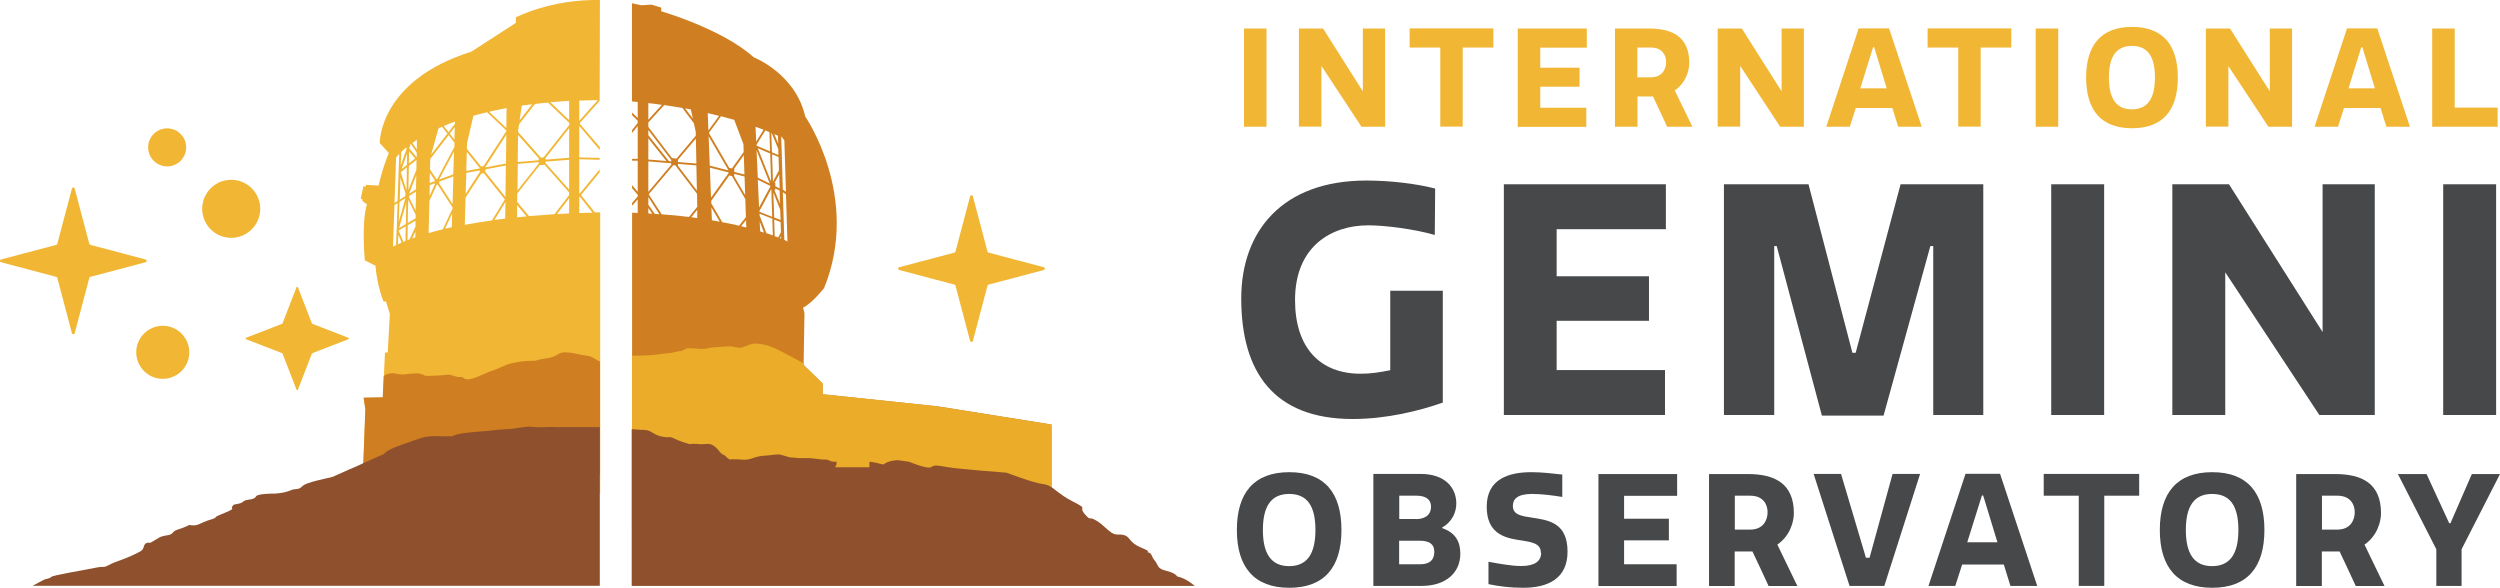 <?xml version="1.0" encoding="UTF-8"?>
<svg id="Layer_2" data-name="Layer 2" xmlns="http://www.w3.org/2000/svg" viewBox="0 0 199.82 46.98">
  <defs>
    <style>
      .cls-1 {
        fill: #cf7f21;
      }

      .cls-1, .cls-2, .cls-3, .cls-4, .cls-5 {
        stroke-width: 0px;
      }

      .cls-2 {
        fill: #f1b634;
      }

      .cls-3 {
        fill: #eaac29;
      }

      .cls-4 {
        fill: #8f512d;
      }

      .cls-5 {
        fill: #474849;
      }
    </style>
  </defs>
  <g id="Layer_1-2" data-name="Layer 1">
    <g>
      <g>
        <g>
          <path class="cls-1" d="M74.78,32.46l-9.03-.95v-.86l-1.52-1.48.07-4.13-.11-.45c.77-.39,1.68-1.57,1.68-1.57,2.95-7.26-1.51-13.71-1.51-13.71-.78-3.44-4.12-4.73-4.12-4.73-2.47-2.25-7.39-3.68-7.39-3.68v-.29l-.77-.24-.82.05c-.25-.06-.5-.11-.75-.16v7.85c.15.01.31.03.46.04v1.28l-.45-.44v.22l.45.44v.18l-.45.56v.24l.45-.56v2.63h-.45s0,.14,0,.14h.45v2.49l-.46-.54v.24s.46.54.46.54v.13l-.45.52v.23l.45-.52v1.09c-.15,0-.3-.01-.45-.02v22.46h33.53v-5.53l-9.26-1.48ZM59.56,15.59l-.88-1.5v-.19l.83.21.05,1.48ZM59.51,13.95l-.82-.21v-.24h-.02s.78-1.1.78-1.1l.05,1.55ZM58.69,9.59l.73,1.93.02.63-.94,1.31-.21-.04-1.63-2.8.97-1.33c.35.09.71.19,1.06.29ZM55.7,15.23l-1.51-1.98h0s0-.15,0-.15l1.47.12.04,2.01ZM55.66,13.07l-1.47-.12v-.18l1.43-1.69.04,2ZM55.22,8.75l.16.73-.62-.82c.15.03.31.06.46.09ZM51.82,8.24c.34.04.71.08,1.08.14l-1.08,1.19v-1.33ZM51.82,9.79l1.27-1.39c.46.07.95.14,1.45.23l.92,1.22.15.69v.31s-1.54,1.83-1.54,1.83l-.36-.05-1.89-2.48v-.35ZM51.82,10.39l1.83,2.4v.11l-.18-.02-1.65-2.07v-.42ZM51.82,11.06l1.44,1.81-1.44-.12v-1.68ZM51.82,12.9l1.83.15v.12l-1.83,2.17v-2.44ZM51.82,17.06v-.43l.32.45c-.11,0-.21-.01-.32-.02ZM52.33,17.09l-.51-.73v-.61l.88,1.37c-.12,0-.24-.02-.37-.03ZM52.89,17.13l-1.04-1.6,1.97-2.33.16.02,1.73,2.27.02,1.04-.66.81c-.68-.08-1.4-.16-2.17-.21ZM55.25,17.37l.48-.6v.66c-.15-.02-.32-.04-.48-.07ZM56.57,9.04c.3.07.6.14.9.22l-.85,1.17-.05-1.38ZM56.64,10.89l1.59,2.73h0s-1.5-.38-1.5-.38l-.09-2.35ZM56.74,13.4l1.49.38v.06l-1.4,1.96-.09-2.4ZM56.9,17.61l-.04-1.03.67,1.14c-.2-.04-.41-.08-.63-.11ZM57.73,17.76l-.88-1.51v-.2s1.44-2.02,1.44-2.02l.21.04,1.07,1.84.05,1.44-.54.69c-.41-.1-.86-.19-1.35-.28ZM59.24,18.08l.39-.49.02.59c-.13-.03-.27-.07-.41-.1ZM62.35,16.31l-.46-1.14.07.03v-.14l.35.17.03,1.08ZM62.31,15.06l-.34-.17v-.25l-.06-.02.37-.68.04,1.13ZM62.18,10.85l.02.63-.31-.76c.1.04.2.08.3.13ZM61.68,10.64l.53,1.28v.47s-.51-.22-.51-.22l-.05-1.54s.02,0,.03.01ZM61.63,14.51l-1.06-2.66.99.42.07,2.24ZM60.38,10.13c.22.08.43.16.65.24l-.59.95-.05-1.19ZM61.18,10.43c.11.04.22.09.32.13l.05,1.54-1.06-.45-.03-.07.71-1.15ZM60.47,12.01l1.06,2.66-.96-.47-.1-2.19ZM60.57,14.37l1.02.5-.92,1.71-.1-2.21ZM60.69,16.89l.96-1.79.07,2.23-1.03-.41v-.03ZM60.76,18.49l-.04-.79.34.89c-.1-.03-.2-.06-.31-.1ZM61.26,18.64l-.55-1.43v-.13s1.02.4,1.02.4l.04,1.33c-.15-.05-.33-.11-.51-.17ZM61.71,12.33l.52.22.03,1.07-.48.9-.07-2.19ZM61.81,15.38l.55,1.38.03.82-.51-.2-.07-2ZM61.92,18.87l-.04-1.32.51.2.03.82-.22.41c-.08-.03-.17-.07-.27-.1ZM62.34,19.04l.09-.16v.2s-.05-.02-.09-.04ZM62.44,10.89l.25.33.13,4.11-.25-.18-.13-4.26ZM62.69,19.17l-.12-3.81.25.18.12,3.77-.25-.14Z"/>
          <path class="cls-2" d="M47.56,16.99l-1.12-1.4,1.49-1.82v-.24l-1.59,1.94-.04-.06v-2.68l1.63.04v-.15s-1.63-.04-1.63-.04v-2.52l1.64,1.94v-.25s-1.62-1.89-1.62-1.89l1.61-1.8L47.95,0c-3.97-.07-6.72,1.39-6.72,1.39v.44l-3.56,2.3c-7.4,2.33-7.32,7.3-7.32,7.3l.73.8c-.54,1.29-.82,2.6-.82,2.6l-.99-.05-.07.15-.15-.05-.22,1,.14.05v.14l.36.26c-.46,1.43-.17,4.48-.17,4.48l.85.43c.15,1.74.65,2.86.65,2.86h.19l.31,1-.17,3.06-.22.03-.17,3.59-1.53.03.14.92-.27,6.72h19.03v-22.48c-.12,0-.25,0-.39,0ZM46.3,8.04c.48-.02.97-.03,1.48-.04l-1.48,1.66v-1.62ZM37.31,12.14l1.04,1.29v.03l-1.08.2.04-1.52ZM37.26,13.82l1.09-.2v.13l-1.13,1.75.05-1.67ZM35.05,10.25c.09-.04.18-.08.28-.12l.43.55-1.3,1.68.59-2.11ZM34.36,13.81l.39.6v.07l-.41.15.02-.82ZM34.34,14.8l.42-.15v.07l-.43.95.02-.87ZM32.7,12.1l.48.57-.5.39.02-.96ZM32.07,12.14c.1-.1.23-.21.38-.34l.06.07-.48,1.36.04-1.1ZM32,14.18l.42,1.31-.02.02v.16l-.45.29.06-1.77ZM32.39,15.85v.05l-.52,1.83.06-1.59.46-.29ZM31.7,18.35v.04s0,.02,0,.02l-.04,1.18c-.08.04-.17.08-.25.12l.12-3.32.25-.16-.07,2.11ZM31.53,16.21l.13-3.62s.08-.11.25-.29l-.05,1.42v.02s0,.01,0,.01l-.08,2.31-.25.16ZM31.81,19.52l.03-.76.26.63c-.1.04-.19.08-.29.13ZM32.41,19.26c-.06.02-.11.05-.17.07l-.38-.91.57-.33-.02,1.17ZM32.44,17.91l-.54.32.57-2.03-.03,1.71ZM32.49,15.21l-.46-1.44.49-.39-.03,1.83ZM32.53,13.18l-.43.33.44-1.24-.02.91ZM33.19,18.97c-.08.03-.16.06-.24.09l.25-.55v.46ZM33.2,18.12l-.46,1.01c-.06.02-.12.05-.17.07l.02-1.2.62-.36v.48ZM33.21,17.46l-.62.36.04-1.85.59,1.19v.3ZM33.22,16.83l-.52-1.05v-.12l.55-.35-.03,1.52ZM33.25,15.13l-.55.35h0s.57-1.47.57-1.47l-.02,1.12ZM33.28,13.57l-.64,1.62.04-1.93.6-.47h.01s-.01.78-.01.78ZM33.3,12.56l-.59-.7v-.05s.1-.27.1-.27c.01,0,.02-.02.04-.03l.46.7v.35ZM33.31,11.94l-.34-.52c.11-.08.23-.16.35-.24v.76ZM36.11,18.16c-.18.04-.36.08-.54.12l.57-1.21-.03,1.09ZM36.16,16.69l-.77,1.64c-.38.09-.76.19-1.13.3l.06-2.57.59-1.29.07-.02,1.19,1.83v.12ZM36.17,16.31l-1.07-1.66v-.13l1.14-.42-.07,2.21ZM36.24,13.93l-1.14.42,1.19-2.25-.06,1.83ZM36.31,11.76l-1.34,2.52-.09.03-.51-.77.02-.83,1.47-1.91.46.59v.35ZM36.32,11.16l-.37-.48.4-.52-.03,1ZM36.36,9.9l-.51.66-.38-.49c.28-.12.57-.23.89-.35v.18ZM37.15,17.96l.06-2.16,1.25-1.92.2-.05,1.69,2.11-1.03,1.68c-.73.1-1.46.21-2.18.35ZM40.38,17.47c-.28.03-.57.07-.86.11l.88-1.44-.02,1.33ZM40.4,15.74l-1.61-2v-.2l1.64-.31-.03,2.51ZM40.44,13.07l-1.64.31v-.03l1.67-2.58-.03,2.3ZM40.47,10.48l-1.81,2.79-.2.05-1.14-1.42v-.42s.52-2.23.52-2.23c.34-.1.71-.19,1.09-.28l1.55,1.47v.05ZM40.47,10.23l-1.37-1.3c.44-.1.9-.2,1.39-.29l-.02,1.59ZM41.71,8.44c.27-.04.55-.08.83-.11l-1.01,1.29.18-1.18ZM41.41,10.79l1.65,1.86v.16l-1.68.14.03-2.16ZM41.38,13.1l1.68-.14v.11l-1.7,2.15.03-2.13ZM41.33,17.37v-.98s.76.91.76.91c-.25.02-.51.05-.76.07ZM45.49,17.06c-.31.01-.63.03-.97.05l.97-1.27v1.22ZM45.49,15.59l-1.17,1.53c-.64.04-1.33.09-2.04.15l-.94-1.13v-.67s1.8-2.27,1.8-2.27l.39-.03,1.96,2.21v.21ZM45.49,15.15l-1.89-2.12v-.11l1.89-.15v2.39ZM45.49,12.61l-1.89.15v-.13l1.89-2.39v2.36ZM45.49,10l-2.04,2.58-.22.02-1.81-2.04v-.2s.07-.43.07-.43l1.27-1.62c.34-.04.68-.08,1.04-.11l1.7,1.62v.18ZM45.49,9.6l-1.5-1.43c.48-.04.98-.08,1.5-.11v1.53ZM46.3,17.03v-1.27l.04-.05,1.02,1.29c-.31,0-.67.02-1.07.03Z"/>
        </g>
        <g>
          <path class="cls-2" d="M10.89,28.16c0-1.17.95-2.12,2.12-2.12s2.12.95,2.12,2.12-.95,2.12-2.12,2.12-2.12-.95-2.12-2.12"/>
          <path class="cls-2" d="M11.84,11.78c0-.84.68-1.52,1.52-1.52s1.52.68,1.52,1.52-.68,1.52-1.52,1.52-1.52-.68-1.52-1.52"/>
          <path class="cls-2" d="M16.16,16.69c0-1.28,1.04-2.32,2.32-2.32s2.32,1.04,2.32,2.32-1.04,2.32-2.32,2.32-2.32-1.04-2.32-2.32"/>
          <path class="cls-2" d="M5.97,15.07l1.17,4.42s.04.07.08.08l4.42,1.17c.11.03.11.19,0,.22l-4.42,1.17s-.07.04-.08.08l-1.17,4.42c-.03.11-.19.11-.22,0l-1.17-4.42s-.04-.07-.08-.08L.08,20.96c-.11-.03-.11-.19,0-.22l4.42-1.17s.07-.04.08-.08l1.17-4.42c.03-.11.19-.11.22,0"/>
          <path class="cls-2" d="M23.81,22.96l1.12,2.89s.02.03.03.03l2.89,1.12c.05.02.05.09,0,.11l-2.89,1.12s-.03.02-.03.03l-1.12,2.89c-.02.05-.09.05-.11,0l-1.12-2.89s-.02-.03-.03-.03l-2.89-1.12c-.05-.02-.05-.09,0-.11l2.89-1.12s.03-.02.03-.03l1.12-2.89c.02-.05.09-.05.11,0"/>
        </g>
        <path class="cls-2" d="M77.76,15.69l1.17,4.42s.04.07.08.08l4.42,1.17c.11.03.11.19,0,.22l-4.42,1.17s-.07.04-.08.08l-1.17,4.42c-.03.11-.19.11-.22,0l-1.17-4.42s-.04-.07-.08-.08l-4.42-1.17c-.11-.03-.11-.19,0-.22l4.42-1.17s.07-.04.08-.08l1.17-4.42c.03-.11.19-.11.22,0"/>
        <path class="cls-3" d="M50.51,28.43s1.21.02,2.12-.11.86-.06,1.32-.18.48-.05.65-.14.18-.18.63-.17.75.1,1.09.05.57-.13,1.01-.14.97-.12,1.32-.02.61.07.61.07c0,0,.4-.14.61-.23s.44-.12.67-.09.76.05,1.59.46,2.1,1.11,2.1,1.11v.13s1.52,1.48,1.52,1.48v.86l9.03.95,9.26,1.48v8.11h-33.53v-13.61Z"/>
        <path class="cls-1" d="M47.95,28.86l-.07.02s-.24-.17-.35-.22-.36-.19-.47-.2-.53-.09-.78-.14-.56-.12-.74-.13-.42-.07-.65,0-.28.11-.44.21-.37.16-.52.2-.49.07-.78.13-.2.1-.5.11-.55-.01-.96.05-.96.16-1.26.29-.68.31-1.04.43-.79.32-1.11.46-.7.25-.89.25-.22-.04-.33-.11-.18-.09-.29-.08-.07.03-.43-.06-.34-.15-.59-.12-.71.07-1.08.08-.61.03-.7-.01-.35-.18-.61-.18-.79.05-1,.08-.32.01-.53-.02-.33-.11-.68-.05-.48.21-.48.21l-.08,1.69-1.53.03.14.92-.19,5.22h18.95v-9.1Z"/>
        <g>
          <path class="cls-4" d="M40.58,34.29l-.43.04c-.91.04-.01.01-1.21.11-1.2.1-2.54.19-2.76.43h-1.03s-.83-.08-1.49.14c-.66.22-2.43.8-2.76,1.08-.33.28-.14.17-.66.39-.52.22-1.76.8-1.76.8,0,0-1,.42-1.91.84-.03,0-.06,0-.1,0v.03c-.49.1-1.96.42-2.23.65-.32.28-.28.25-.62.3-.35.05,0-.05-.51.14-.51.18-1.06.21-1.06.21,0,0-1.47-.02-1.59.23-.12.25-.55.23-.81.3-.25.07-.16.18-.58.28-.41.09-.37.02-.51.23-.14.21.23.12-.25.35-.48.23-.99.37-1.08.51-.09.14-.53.18-.97.39-.44.21-.62.28-.9.25-.28-.02-.12-.09-.48.09-.37.18-.83.25-.99.41-.16.16-.18.25-.55.3-.37.05-.55.14-.55.14l-.78.46s-.41-.12-.51.28c-.09.39-.32.41-.71.62-.39.21-1.34.55-1.34.55,0,0-.37.12-.81.35-.44.23-.23.02-1.11.21-.88.18-3.32.58-3.43.71-.12.14-.44.16-.55.21-.12.05-.94.5-.94.5h45.33v-12.68h-2.12s-.34-.02-1.07,0-.22-.05-1.23,0-.99-.1-1.58-.01-1.35.18-1.35.18Z"/>
          <path class="cls-4" d="M55.19,35.48s.5-.02.69.02c.19.04.56-.06.87,0,.31.06.6.37.77.6.17.23.43.31.43.31,0,0,.11.16.38.32.05-.01.11-.02.17-.02.28,0,.62,0,.83.03.21.03.59-.02.83-.12.24-.1.72-.2.96-.2s.8-.1,1.09-.1.79.25,1.09.25.32.05.71.05.46-.02.75,0c.28.02.62.07.89.1.27.03.39-.03.6.07s.27.13.59.11c0,0,.01,0,.02,0v.22l-.11.23h2.74v-.44c.09,0,.19.01.28.03.34.05.71.18.82.18s.04-.05.34-.18c.3-.13.71-.16.85-.16l.89.13s1.47.62,1.75.43c.28-.19.42-.16,1.33,0,.91.16,4.7.44,4.7.44,0,0,2.15.83,2.96.92.74.08,1.06.75,2.35,1.39,1.29.65.41.37.92.97.51.6.32.23.78.46.46.23.55.37,1.15.88s.74.23,1.24.37c.51.14.37.6,1.38,1.01,1.01.41.23.28.55.37.32.09.23.32.51.65.28.32.18.55.65.74.29.11.92.19,1.15.53.75.16,1.4.76,1.4.76h-40.31s-4.69,0-4.69,0v-12.53l.78.06s.4-.05.74.14.51.34,1.04.42.43-.08.9.16,1.22.43,1.22.43Z"/>
        </g>
      </g>
      <g>
        <g>
          <path class="cls-5" d="M108.74,29.87c.85,0,1.46-.1,2.38-.28v-6.35h4.2v8.94c-1.92.67-4.51,1.31-7.2,1.31-6.3,0-8.91-3.74-8.91-9.63,0-5.43,3.33-9.43,9.99-9.43,1.84,0,3.92.23,5.51.64l-.03,3.71c-1.59-.46-3.92-.77-5.33-.77-2.89,0-5.84,1.64-5.84,5.97,0,3.84,2.02,5.89,5.23,5.89Z"/>
          <path class="cls-5" d="M133.15,14.73v3.59h-8.73v3.76h7.38v3.56h-7.38v3.94h8.66v3.59h-12.88V14.73h12.96Z"/>
          <path class="cls-5" d="M145.62,33.22l-3.61-13.55h-.2v13.5h-4.02V14.73h6.76l3.51,13.47h.26l3.59-13.47h6.61v18.44h-4v-13.5h-.23l-3.74,13.55h-4.92Z"/>
          <path class="cls-5" d="M163.95,14.73h4.23v18.44h-4.23V14.73Z"/>
          <path class="cls-5" d="M177.86,21.75v11.42h-4.23V14.73h4.53l7.48,11.81v-11.81h4.17v18.44h-4.43l-7.53-11.42Z"/>
          <path class="cls-5" d="M195.28,14.73h4.23v18.44h-4.23V14.73Z"/>
        </g>
        <g>
          <path class="cls-5" d="M103.05,37.74c2.81,0,4.17,1.64,4.17,4.62s-1.37,4.62-4.17,4.62-4.19-1.64-4.19-4.62,1.38-4.62,4.19-4.62ZM103.04,39.48c-1.43,0-2.1.97-2.1,2.88s.67,2.89,2.1,2.89,2.1-.98,2.1-2.89-.65-2.88-2.1-2.88Z"/>
          <path class="cls-5" d="M116.4,40.25c0,.66-.31,1.45-1.13,1.91v.05c1.13.39,1.45,1.16,1.45,2.05,0,1.54-1.19,2.57-3.07,2.57h-3.88v-8.95h3.78c1.98,0,2.85,1.13,2.85,2.36ZM113.17,41.49c.62,0,1.21-.24,1.21-1.01,0-.58-.46-.86-1.14-.86h-1.4v1.86h1.34ZM114.64,44.11c0-.68-.47-.89-1.17-.89h-1.64v1.88h1.7c.8,0,1.11-.4,1.11-.98Z"/>
          <path class="cls-5" d="M123.16,44.19c0-.84-.89-.88-1.86-1.04-1.18-.19-2.47-.61-2.47-2.65,0-2.26,1.83-2.76,3.58-2.76.88,0,1.69.11,2.46.19v1.79c-.68-.11-1.6-.24-2.4-.24-1.19,0-1.55.41-1.55.96,0,.72.71.81,1.57.94,1.3.2,2.8.41,2.8,2.71,0,2.16-1.57,2.89-3.54,2.89-1.06,0-1.95-.12-2.78-.29v-1.79c.88.16,1.85.34,2.62.34,1.06,0,1.59-.37,1.59-1.06Z"/>
          <path class="cls-5" d="M134.05,37.89v1.74h-4.24v1.83h3.58v1.73h-3.58v1.91h4.2v1.74h-6.25v-8.95h6.29Z"/>
          <path class="cls-5" d="M139.71,37.89c2.16,0,3.67.77,3.67,3.13,0,.66-.29,1.8-1.32,2.51l1.6,3.31h-2.3c-.43-.92-.84-1.84-1.29-2.76h-1.42v2.76h-2.05v-8.95h3.11ZM138.66,42.33h1.23c1.06,0,1.39-.78,1.39-1.39s-.34-1.32-1.39-1.32h-1.23v2.71Z"/>
          <path class="cls-5" d="M150.6,46.83h-2.77l-2.87-8.95h2.19l1.99,6.7h.29l1.84-6.7h2.2l-2.86,8.95Z"/>
          <path class="cls-5" d="M157.1,37.87h2.76l2.97,8.96h-2.14l-.53-1.71h-3.33l-.55,1.71h-2.14l2.96-8.96ZM157.24,43.34h2.41l-1.14-3.74h-.1l-1.17,3.74Z"/>
          <path class="cls-5" d="M170.99,39.62h-2.8v7.21h-2.04v-7.21h-2.8v-1.74h7.63v1.74Z"/>
          <path class="cls-5" d="M176.82,37.74c2.81,0,4.17,1.64,4.17,4.62s-1.37,4.62-4.17,4.62-4.19-1.64-4.19-4.62,1.38-4.62,4.19-4.62ZM176.81,39.48c-1.43,0-2.1.97-2.1,2.88s.67,2.89,2.1,2.89,2.1-.98,2.1-2.89-.65-2.88-2.1-2.88Z"/>
          <path class="cls-5" d="M186.65,37.89c2.16,0,3.66.77,3.66,3.13,0,.66-.29,1.8-1.32,2.51l1.6,3.31h-2.3c-.43-.92-.84-1.84-1.29-2.76h-1.42v2.76h-2.05v-8.95h3.11ZM185.59,42.33h1.23c1.06,0,1.39-.78,1.39-1.39s-.34-1.32-1.39-1.32h-1.23v2.71Z"/>
          <path class="cls-5" d="M194.73,46.83v-2.93l-3.07-6.01h2.29l1.81,3.93h.1l1.71-3.93h2.25l-3.07,6.01v2.93h-2.03Z"/>
        </g>
        <g>
          <path class="cls-2" d="M99.43,2.28h1.8v7.85h-1.8V2.28Z"/>
          <path class="cls-2" d="M105.62,5.26v4.86h-1.8V2.28h1.93l3.18,5.02V2.28h1.78v7.85h-1.89l-3.2-4.86Z"/>
          <path class="cls-2" d="M119.36,3.8h-2.45v6.32h-1.79V3.8h-2.45v-1.53h6.69v1.53Z"/>
          <path class="cls-2" d="M126.83,2.28v1.53h-3.72v1.6h3.14v1.52h-3.14v1.68h3.68v1.53h-5.48V2.28h5.52Z"/>
          <path class="cls-2" d="M131.8,2.28c1.9,0,3.22.68,3.22,2.75,0,.58-.25,1.58-1.16,2.2l1.41,2.9h-2.02c-.38-.81-.74-1.61-1.13-2.42h-1.24v2.42h-1.8V2.28h2.73ZM130.87,6.18h1.08c.93,0,1.22-.69,1.22-1.22s-.29-1.16-1.22-1.16h-1.08v2.38Z"/>
          <path class="cls-2" d="M139.09,5.26v4.86h-1.8V2.28h1.93l3.18,5.02V2.28h1.78v7.85h-1.89l-3.2-4.86Z"/>
          <path class="cls-2" d="M148.57,2.27h2.42l2.61,7.86h-1.88l-.47-1.5h-2.92l-.48,1.5h-1.88l2.59-7.86ZM148.69,7.06h2.11l-1-3.28h-.09l-1.02,3.28Z"/>
          <path class="cls-2" d="M160.76,3.8h-2.45v6.32h-1.79V3.8h-2.45v-1.53h6.69v1.53Z"/>
          <path class="cls-2" d="M162.71,2.28h1.8v7.85h-1.8V2.28Z"/>
          <path class="cls-2" d="M170.41,2.15c2.46,0,3.66,1.44,3.66,4.05s-1.2,4.05-3.66,4.05-3.67-1.44-3.67-4.05,1.21-4.05,3.67-4.05ZM170.4,3.67c-1.25,0-1.84.85-1.84,2.53s.59,2.54,1.84,2.54,1.84-.86,1.84-2.54-.57-2.53-1.84-2.53Z"/>
          <path class="cls-2" d="M178.11,5.26v4.86h-1.8V2.28h1.93l3.18,5.02V2.28h1.78v7.85h-1.89l-3.21-4.86Z"/>
          <path class="cls-2" d="M187.59,2.27h2.42l2.61,7.86h-1.88l-.47-1.5h-2.92l-.48,1.5h-1.87l2.59-7.86ZM187.71,7.06h2.11l-1-3.28h-.09l-1.02,3.28Z"/>
          <path class="cls-2" d="M196.2,2.28v6.32h3.43v1.53h-5.23V2.28h1.8Z"/>
        </g>
      </g>
    </g>
  </g>
</svg>